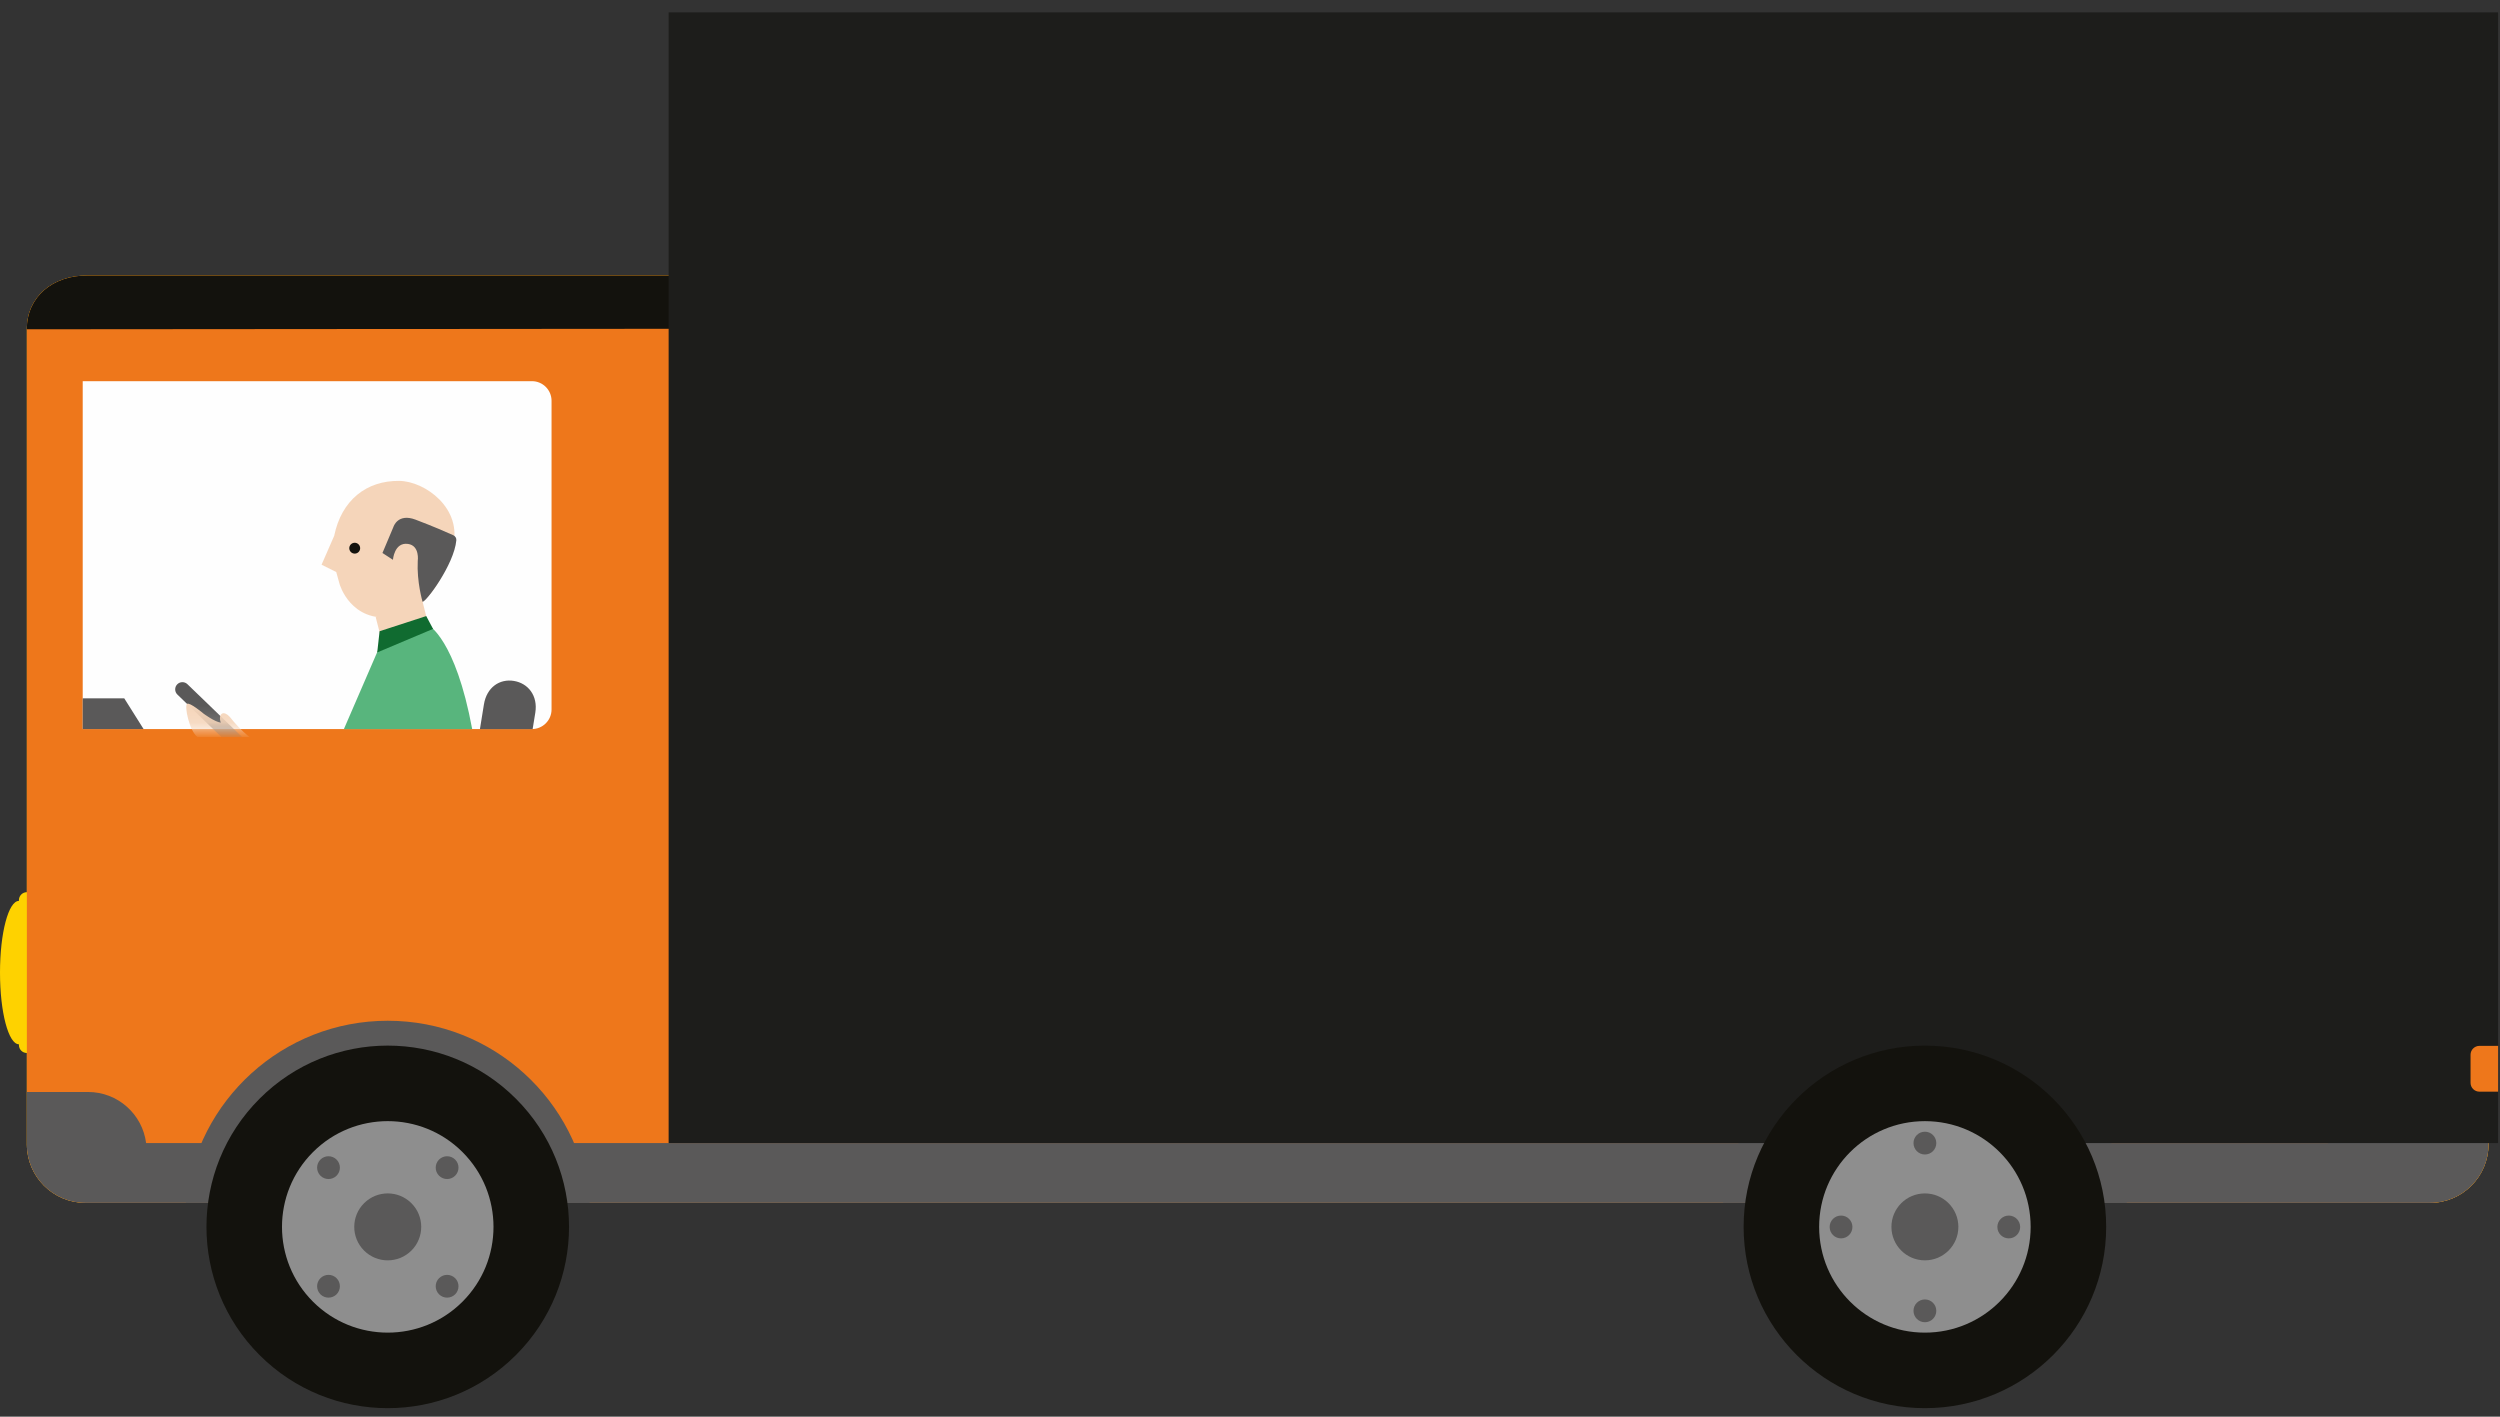 <?xml version="1.0" encoding="UTF-8"?>
<svg width="150px" height="85px" viewBox="0 0 150 85" version="1.1" xmlns="http://www.w3.org/2000/svg" xmlns:xlink="http://www.w3.org/1999/xlink">
    <rect x="0" y="0" width="150" height="85" fill="#333333" stroke="none"/>
    <!-- Generator: Sketch 55.1 (78136) - https://sketchapp.com -->
    <title>logistic</title>
    <desc>Created with Sketch.</desc>
    <defs>
        <path d="M0.507,0.013 L0.507,20.889 L27.46,20.889 C28.109,20.889 28.637,20.361 28.637,19.711 L28.637,19.711 L28.637,1.192 C28.637,0.541 28.109,0.013 27.46,0.013 L27.46,0.013 L0.507,0.013 Z" id="path-1"/>
        <path d="M0.507,0.013 L0.507,20.889 L27.46,20.889 C28.109,20.889 28.637,20.361 28.637,19.711 L28.637,19.711 L28.637,1.192 C28.637,0.541 28.109,0.013 27.46,0.013 L27.46,0.013 L0.507,0.013 Z" id="path-3"/>
    </defs>
    <g id="Page-1" stroke="none" stroke-width="1" fill="none" fill-rule="evenodd">
        <g id="productie" transform="translate(-198, -1807)">
            <g id="logistic" transform="translate(198, 1807)">
                <g id="Group-49" transform="translate(0, 16.173)">
                    <path d="M1.611,3.584 C1.611,1.617 3.186,0.361 5.205,0.361 L146.211,0.361 C147.924,0.361 149.312,1.75 149.312,3.464 L149.312,49.346 L149.312,52.483 C149.312,54.424 147.739,55.998 145.797,55.998 L5.127,55.998 C3.186,55.998 1.611,54.424 1.611,52.483 L1.611,49.346 L1.611,32.042 L1.611,3.584 Z" id="Fill-1" fill="#FED200"/>
                    <path d="M0,42.182 C0,44.559 0.508,46.484 1.135,46.484 C1.762,46.484 2.272,44.559 2.272,42.182 C2.272,39.806 1.762,37.881 1.135,37.881 C0.508,37.881 0,39.806 0,42.182" id="Fill-3" fill="#FED200"/>
                    <path d="M1.611,47.007 L1.611,47.007 C1.873,47.007 2.087,46.793 2.087,46.531 L2.087,37.833 C2.087,37.571 1.873,37.357 1.611,37.357 C1.35,37.357 1.135,37.571 1.135,37.833 L1.135,46.531 C1.135,46.793 1.35,47.007 1.611,47.007" id="Fill-5" fill="#FED200"/>
                    <path d="M1.611,3.584 C1.611,1.617 3.186,0.361 5.205,0.361 L146.211,0.361 C147.924,0.361 149.312,1.75 149.312,3.464 L149.312,49.346 L149.312,52.483 C149.312,54.424 147.739,55.998 145.797,55.998 L5.127,55.998 C3.186,55.998 1.611,54.424 1.611,52.483 L1.611,49.346 L1.611,32.042 L1.611,3.584 Z" id="Fill-7" fill="#EE771B"/>
                    <path d="M4.963,6.697 L31.915,6.697 C32.565,6.697 33.093,7.224 33.093,7.875 L33.093,26.394 C33.093,27.044 32.565,27.571 31.915,27.571 L4.963,27.571 L4.963,6.697 Z" id="Fill-9" fill="#FEFEFE"/>
                    <polygon id="Fill-11" fill="#5A5959" points="4.963 27.572 8.616 27.572 7.454 25.725 4.963 25.725"/>
                    <path d="M20.174,18.148 L20.375,18.87 C20.375,18.87 21.025,21.196 23.589,20.844 C24.566,20.71 26.319,19.822 27.169,16.627 C27.777,14.336 25.495,12.693 23.95,12.68 C21.989,12.661 20.491,13.832 20.052,15.974 L19.294,17.71 L20.174,18.148 Z" id="Fill-13" fill="#F5D5BA"/>
                    <polygon id="Fill-15" fill="#F5D5BA" points="25.707 21.342 22.915 22.302 22.543 20.861 25.297 19.692"/>
                    <path d="M23.603,15.449 C23.603,15.449 23.854,14.599 24.93,15.005 C25.995,15.408 26.832,15.774 27.192,15.938 C27.313,15.992 27.393,16.112 27.38,16.243 C27.25,17.706 25.522,20.006 25.351,19.927 C25.351,19.927 25.001,18.737 25.065,17.488 C25.065,17.488 25.202,16.563 24.477,16.462 C23.656,16.348 23.576,17.415 23.576,17.415 L22.947,17.006 L23.603,15.449 Z" id="Fill-17" fill="#5A5959"/>
                    <path d="M28.332,27.575 C27.325,22.147 25.707,21.341 25.707,21.341 L22.915,22.302 L20.632,27.575 L28.332,27.575 Z" id="Fill-19" fill="#58B57D"/>
                    <path d="M21.599,16.638 C21.644,16.812 21.538,16.991 21.364,17.034 C21.189,17.079 21.011,16.972 20.967,16.799 C20.923,16.624 21.027,16.447 21.203,16.402 C21.378,16.358 21.555,16.465 21.599,16.638" id="Fill-21" fill="#13120D"/>
                    <path d="M5.284,49.346 C7.072,49.346 8.547,50.684 8.767,52.412 L139.676,52.412 C139.897,50.684 141.372,49.346 143.16,49.346 L146.901,49.346 L146.901,46.165 C146.901,44.838 147.986,43.753 149.313,43.753 L149.313,49.346 L149.313,52.153 L149.313,52.483 C149.313,54.424 147.738,55.998 145.797,55.998 L140.754,55.998 L139.645,55.998 L8.799,55.998 L7.955,55.998 L5.127,55.998 C3.186,55.998 1.611,54.424 1.611,52.483 L1.611,49.346 L5.284,49.346 Z" id="Fill-23" fill="#5A5959"/>
                    <path d="M127.611,56.003 C126.986,49.862 121.799,45.072 115.495,45.072 C109.192,45.072 104.01,49.857 103.378,55.992 L127.611,56.003 Z" id="Fill-25" fill="#5A5959"/>
                    <path d="M35.381,56.003 C34.756,49.862 29.57,45.072 23.265,45.072 C16.962,45.072 11.78,49.857 11.149,55.992 L35.381,56.003 Z" id="Fill-27" fill="#5A5959"/>
                    <path d="M15.573,65.131 C19.821,69.379 26.707,69.379 30.955,65.131 C35.204,60.884 35.204,53.997 30.955,49.75 C26.707,45.501 19.821,45.501 15.573,49.75 C11.326,53.997 11.326,60.884 15.573,65.131" id="Fill-29" fill="#13120D"/>
                    <path d="M18.778,61.927 C21.256,64.404 25.274,64.404 27.751,61.927 C30.23,59.448 30.23,55.432 27.751,52.953 C25.274,50.476 21.256,50.476 18.778,52.953 C16.3,55.432 16.3,59.448 18.778,61.927" id="Fill-31" fill="#8E8E8E"/>
                    <path d="M26.343,61.486 C26.609,61.752 27.043,61.752 27.31,61.486 C27.577,61.218 27.577,60.785 27.31,60.518 C27.043,60.252 26.609,60.252 26.343,60.518 C26.076,60.785 26.076,61.218 26.343,61.486" id="Fill-33" fill="#5A5959"/>
                    <path d="M19.226,54.369 C19.493,54.636 19.926,54.636 20.194,54.369 C20.461,54.102 20.461,53.67 20.194,53.402 C19.926,53.135 19.493,53.135 19.226,53.402 C18.96,53.67 18.96,54.102 19.226,54.369" id="Fill-35" fill="#5A5959"/>
                    <path d="M27.31,54.369 C27.577,54.102 27.577,53.67 27.31,53.402 C27.043,53.135 26.61,53.135 26.342,53.402 C26.076,53.67 26.076,54.102 26.342,54.369 C26.61,54.636 27.043,54.636 27.31,54.369" id="Fill-37" fill="#5A5959"/>
                    <path d="M20.194,61.486 C20.46,61.218 20.46,60.785 20.194,60.518 C19.926,60.252 19.494,60.252 19.226,60.518 C18.96,60.785 18.96,61.218 19.226,61.486 C19.494,61.752 19.926,61.752 20.194,61.486" id="Fill-39" fill="#5A5959"/>
                    <path d="M21.844,58.861 C22.629,59.645 23.9,59.645 24.685,58.861 C25.47,58.076 25.47,56.804 24.685,56.02 C23.9,55.235 22.629,55.235 21.844,56.02 C21.059,56.804 21.059,58.076 21.844,58.861" id="Fill-41" fill="#5A5959"/>
                    <path d="M1.611,3.584 C1.611,1.617 3.186,0.361 5.205,0.361 L146.211,0.361 C147.924,0.361 149.312,1.75 149.312,3.464 L1.611,3.584 Z" id="Fill-43" fill="#13120D"/>
                    <polygon id="Fill-45" fill="#106B30" points="25.983 21.561 25.574 20.791 22.775 21.701 22.634 22.973"/>
                    <path d="M31.958,27.575 L32.118,26.591 C32.284,25.558 31.679,24.819 30.831,24.682 C29.983,24.544 29.203,25.059 29.035,26.092 L28.796,27.573 L31.958,27.575 Z" id="Fill-47" fill="#5A5959"/>
                </g>
                <g id="Group-56" transform="translate(4.455, 22.856)">
                    <g id="Group-52">
                        <mask id="mask-2" fill="white">
                            <use xlink:href="#path-1"/>
                        </mask>
                        <g id="Clip-51"/>
                        <path d="M10.078,21.369 L6.789,18.194 C6.618,18.029 6.343,18.034 6.177,18.205 C6.011,18.376 6.017,18.652 6.187,18.816 L8.831,21.369 L10.078,21.369 Z" id="Fill-50" fill="#5A5959" mask="url(#mask-2)"/>
                    </g>
                    <g id="Group-55">
                        <mask id="mask-4" fill="white">
                            <use xlink:href="#path-3"/>
                        </mask>
                        <g id="Clip-54"/>
                        <path d="M10.516,21.369 C10.516,21.369 9.931,20.913 9.426,20.269 C8.921,19.624 8.612,20.036 8.794,20.504 C8.427,20.458 7.761,19.964 7.761,19.964 C7.761,19.964 6.925,19.259 6.767,19.376 C6.601,19.498 6.898,20.99 7.394,21.369 L10.516,21.369 Z" id="Fill-53" fill="#F5D5BA" mask="url(#mask-4)"/>
                    </g>
                </g>
                <g id="Group-67" transform="translate(40.099, 0.579)">
                    <polygon id="Fill-57" fill="#1D1D1B" points="0.019 68.006 109.787 68.006 109.787 0.163 0.019 0.163"/>
                    <path d="M64.518,73.033 C64.518,79.042 69.388,83.911 75.395,83.911 C81.402,83.911 86.272,79.042 86.272,73.033 C86.272,67.027 81.402,62.158 75.395,62.158 C69.388,62.158 64.518,67.027 64.518,73.033" id="Fill-59" fill="#13120D"/>
                    <path d="M69.05,73.033 C69.05,76.538 71.89,79.379 75.395,79.379 C78.9,79.379 81.74,76.538 81.74,73.033 C81.74,69.531 78.9,66.69 75.395,66.69 C71.89,66.69 69.05,69.531 69.05,73.033" id="Fill-60" fill="#8E8E8E"/>
                    <path d="M74.711,78.071 C74.711,78.449 75.017,78.755 75.395,78.755 C75.773,78.755 76.079,78.449 76.079,78.071 C76.079,77.694 75.773,77.387 75.395,77.387 C75.017,77.387 74.711,77.694 74.711,78.071" id="Fill-61" fill="#5A5959"/>
                    <path d="M74.711,68.006 C74.711,68.385 75.017,68.691 75.395,68.691 C75.773,68.691 76.079,68.385 76.079,68.006 C76.079,67.629 75.773,67.323 75.395,67.323 C75.017,67.323 74.711,67.629 74.711,68.006" id="Fill-62" fill="#5A5959"/>
                    <path d="M80.427,73.724 C80.805,73.724 81.111,73.417 81.111,73.04 C81.111,72.662 80.805,72.355 80.427,72.355 C80.049,72.355 79.743,72.662 79.743,73.04 C79.743,73.417 80.049,73.724 80.427,73.724" id="Fill-63" fill="#5A5959"/>
                    <path d="M70.363,73.724 C70.741,73.724 71.047,73.417 71.047,73.04 C71.047,72.662 70.741,72.355 70.363,72.355 C69.985,72.355 69.68,72.662 69.68,73.04 C69.68,73.417 69.985,73.724 70.363,73.724" id="Fill-64" fill="#5A5959"/>
                    <path d="M73.387,73.033 C73.387,74.143 74.286,75.042 75.395,75.042 C76.505,75.042 77.403,74.143 77.403,73.033 C77.403,71.924 76.505,71.026 75.395,71.026 C74.286,71.026 73.387,71.924 73.387,73.033" id="Fill-65" fill="#5A5959"/>
                    <path d="M109.786,62.173 L108.665,62.173 C108.375,62.173 108.134,62.412 108.134,62.704 L108.134,64.392 C108.134,64.684 108.375,64.921 108.665,64.921 L109.786,64.921 L109.786,62.173 Z" id="Fill-66" fill="#EE771B"/>
                </g>
            </g>
        </g>
    </g>
</svg>